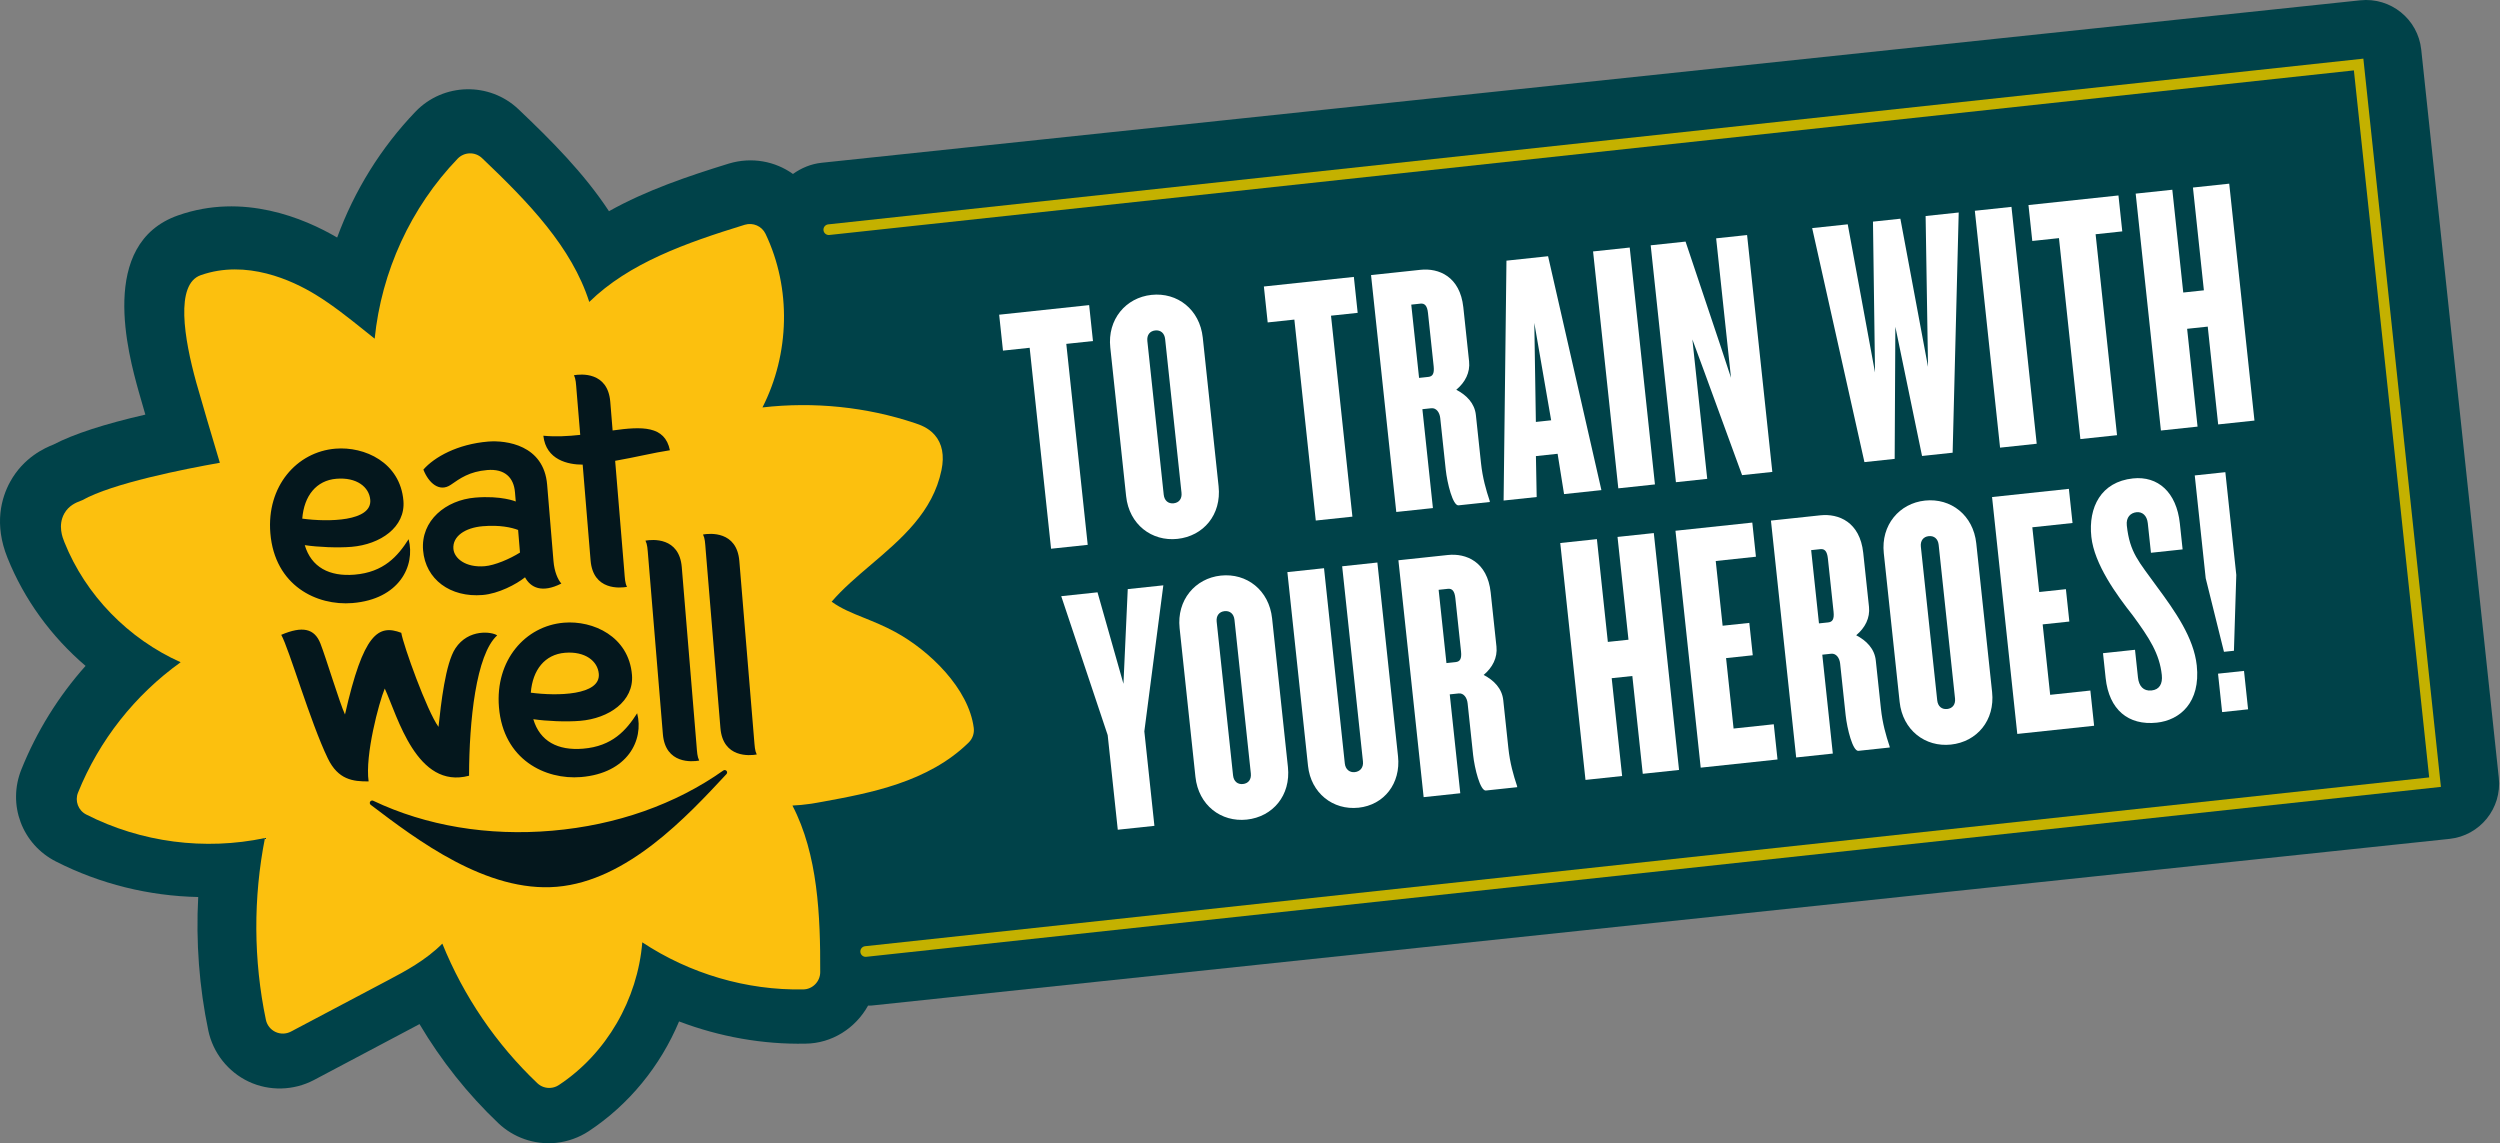 <svg width="199" height="91" viewBox="0 0 199 91" fill="none" xmlns="http://www.w3.org/2000/svg">
<rect x="0" y="0" width="199" height="91" fill="#808080" stroke="none"/>
<path d="M187.871 0.025L65.405 12.956C64.545 13.048 63.776 13.378 63.119 13.848C61.7 12.834 59.851 12.477 58.033 13.015C54.799 14.014 51.48 15.129 48.475 16.812C46.481 13.779 43.863 11.159 41.267 8.693C38.959 6.503 35.288 6.588 33.08 8.882C30.326 11.75 28.203 15.181 26.838 18.908C24.223 17.376 19.361 15.317 14.173 17.145C7.777 19.393 10.224 28.222 11.03 31.128C11.156 31.584 11.348 32.249 11.57 33.003C8.315 33.751 5.87 34.545 4.271 35.379C3.578 35.654 1.881 36.397 0.805 38.356C0.11 39.628 -0.491 41.712 0.597 44.406C1.924 47.719 4.084 50.677 6.811 53.005C4.659 55.421 2.931 58.198 1.709 61.23C0.569 64.048 1.756 67.21 4.46 68.579C7.974 70.367 11.858 71.322 15.778 71.403C15.588 74.974 15.856 78.573 16.583 82.037C16.956 83.809 18.157 85.327 19.801 86.1C21.435 86.866 23.366 86.821 24.982 85.974L32.845 81.81C33.017 81.718 33.201 81.621 33.393 81.518C35.113 84.423 37.235 87.095 39.665 89.402C40.869 90.548 42.512 91.123 44.173 90.978C44.209 90.975 44.246 90.971 44.282 90.968C45.2 90.87 46.089 90.552 46.863 90.043C50.074 87.926 52.568 84.849 54.054 81.306C57.279 82.529 60.72 83.144 64.11 83.075C66.251 83.056 68.116 81.821 69.1 80.043C69.191 80.039 69.277 80.051 69.367 80.042L194.982 66.775C197.407 66.516 199.163 64.342 198.905 61.917L192.73 3.948C192.472 1.523 190.297 -0.233 187.872 0.025H187.871Z" fill="#004249"/>
<path d="M84.877 27.373L86.582 43.369L83.665 43.679L81.961 27.683L79.837 27.909L79.533 25.05L86.696 24.286L87 27.146L84.876 27.373H84.877Z" fill="white"/>
<path d="M93.724 42.895C91.685 43.112 89.88 41.758 89.639 39.493L88.378 27.659C88.14 25.422 89.617 23.69 91.655 23.473C93.722 23.252 95.501 24.638 95.74 26.874L97 38.709C97.242 40.974 95.79 42.675 93.724 42.895ZM92.745 26.993C92.694 26.511 92.38 26.259 91.956 26.303C91.531 26.349 91.279 26.662 91.329 27.143L92.632 39.374C92.684 39.855 92.997 40.108 93.422 40.063C93.846 40.018 94.099 39.705 94.048 39.223L92.745 26.993Z" fill="white"/>
<path d="M105.948 25.128L107.652 41.125L104.736 41.435L103.031 25.439L100.908 25.665L100.604 22.805L107.767 22.042L108.071 24.902L105.949 25.128H105.948Z" fill="white"/>
<path d="M116.1 40.225C115.647 40.274 115.196 38.46 115.081 37.385L114.643 33.279C114.595 32.826 114.327 32.454 113.93 32.496L113.222 32.572L114.06 40.443L111.144 40.753L109.135 21.897L113.07 21.477C114.514 21.323 116.218 22.001 116.481 24.464L116.94 28.768C117.033 29.645 116.631 30.433 115.92 31.024C116.739 31.453 117.381 32.1 117.48 33.034L117.887 36.856C118.014 38.045 118.286 38.99 118.581 39.874L118.59 39.959L116.098 40.225H116.1ZM113.667 24.908C113.606 24.342 113.412 24.134 113.072 24.169L112.336 24.248L112.958 30.081L113.694 30.002C114.034 29.966 114.182 29.749 114.12 29.155L113.667 24.908Z" fill="white"/>
<path d="M124.499 39.331L123.986 36.121L122.259 36.305L122.32 39.563L119.687 39.843L119.914 20.748L123.227 20.395L127.472 39.013L124.499 39.33V39.331ZM122.131 25.696L122.255 33.586L123.472 33.456L122.13 25.697L122.131 25.696Z" fill="white"/>
<path d="M128.817 38.871L126.808 20.014L129.725 19.704L131.733 38.56L128.817 38.871Z" fill="white"/>
<path d="M138.67 37.82L135.638 29.525L134.713 27.018L135.895 38.117L133.403 38.383L131.395 19.526L134.17 19.231L136.941 27.497L137.788 30.07L136.605 18.971L139.068 18.709L141.077 37.565L138.67 37.821V37.82Z" fill="white"/>
<path d="M155.431 36.035L152.995 36.295L150.87 26.013L150.816 36.527L148.409 36.784L144.248 18.157L147.08 17.856L149.252 29.651L149.089 17.642L151.27 17.409L153.471 29.201L153.279 17.195L155.913 16.915L155.43 36.037L155.431 36.035Z" fill="white"/>
<path d="M159.205 35.633L157.197 16.777L160.113 16.466L162.122 35.322L159.205 35.633Z" fill="white"/>
<path d="M166.81 18.645L168.515 34.641L165.598 34.951L163.894 18.955L161.77 19.181L161.466 16.322L168.629 15.558L168.933 18.418L166.81 18.645Z" fill="white"/>
<path d="M176.566 33.784L175.736 25.998L174.095 26.173L174.925 33.959L172.008 34.269L170 15.413L172.916 15.103L173.787 23.285L175.429 23.11L174.558 14.928L177.446 14.62L179.455 33.477L176.566 33.784Z" fill="white"/>
<path d="M91.088 58.206L91.891 65.737L88.975 66.047L88.172 58.516L84.474 47.456L87.362 47.149L89.427 54.431L89.769 46.893L92.601 46.592L91.09 58.207L91.088 58.206Z" fill="white"/>
<path d="M99.242 65.24C97.203 65.457 95.399 64.102 95.157 61.838L93.897 50.004C93.658 47.766 95.135 46.035 97.173 45.817C99.24 45.597 101.019 46.982 101.258 49.219L102.519 61.053C102.76 63.319 101.309 65.019 99.242 65.24ZM98.264 49.337C98.212 48.856 97.899 48.603 97.474 48.648C97.05 48.693 96.797 49.007 96.847 49.488L98.151 61.719C98.202 62.2 98.516 62.453 98.94 62.408C99.365 62.363 99.617 62.049 99.567 61.568L98.264 49.337Z" fill="white"/>
<path d="M108.138 64.293C106.099 64.51 104.348 63.121 104.119 60.97L102.475 45.54L105.392 45.229L107.047 60.773C107.099 61.254 107.441 61.504 107.837 61.462C108.261 61.417 108.542 61.1 108.492 60.619L106.836 45.076L109.639 44.777L111.283 60.208C111.512 62.36 110.177 64.076 108.139 64.294L108.138 64.293Z" fill="white"/>
<path d="M118.278 62.926C117.826 62.974 117.375 61.161 117.259 60.085L116.822 55.98C116.773 55.527 116.504 55.155 116.108 55.197L115.4 55.272L116.238 63.143L113.322 63.453L111.313 44.597L115.249 44.178C116.692 44.024 118.397 44.702 118.659 47.165L119.118 51.468C119.211 52.346 118.809 53.133 118.099 53.725C118.918 54.153 119.559 54.8 119.659 55.734L120.067 59.556C120.193 60.745 120.466 61.691 120.76 62.575L120.769 62.66L118.277 62.925L118.278 62.926ZM115.845 47.608C115.785 47.042 115.59 46.833 115.251 46.87L114.515 46.949L115.137 52.781L115.872 52.702C116.212 52.665 116.361 52.449 116.298 51.855L115.845 47.608Z" fill="white"/>
<path d="M130.764 61.595L129.934 53.809L128.291 53.984L129.121 61.77L126.205 62.081L124.196 43.224L127.113 42.914L127.984 51.096L129.627 50.921L128.755 42.739L131.643 42.432L133.652 61.288L130.764 61.595Z" fill="white"/>
<path d="M135.376 61.104L133.367 42.248L139.483 41.597L139.772 44.315L136.572 44.656L137.121 49.808L139.245 49.582L139.519 52.159L137.395 52.385L137.993 57.992L141.192 57.651L141.49 60.454L135.375 61.105L135.376 61.104Z" fill="white"/>
<path d="M147.932 59.767C147.479 59.815 147.028 58.002 146.913 56.926L146.475 52.821C146.427 52.368 146.159 51.996 145.761 52.037L145.054 52.113L145.892 59.984L142.975 60.294L140.967 41.438L144.902 41.019C146.346 40.865 148.05 41.542 148.313 44.006L148.772 48.309C148.865 49.187 148.463 49.974 147.753 50.566C148.572 50.994 149.214 51.641 149.313 52.575L149.72 56.397C149.846 57.586 150.119 58.531 150.414 59.416L150.423 59.501L147.931 59.766L147.932 59.767ZM145.499 44.45C145.438 43.883 145.244 43.675 144.904 43.712L144.168 43.791L144.79 49.622L145.526 49.544C145.866 49.507 146.014 49.291 145.952 48.696L145.499 44.45Z" fill="white"/>
<path d="M155.295 59.268C153.256 59.486 151.452 58.131 151.21 55.867L149.95 44.032C149.711 41.795 151.188 40.063 153.226 39.846C155.292 39.626 157.072 41.011 157.311 43.248L158.571 55.082C158.813 57.347 157.361 59.048 155.295 59.268ZM154.317 43.366C154.265 42.885 153.952 42.632 153.527 42.677C153.103 42.722 152.85 43.035 152.9 43.517L154.203 55.748C154.255 56.229 154.568 56.481 154.993 56.437C155.418 56.391 155.67 56.078 155.62 55.597L154.317 43.366Z" fill="white"/>
<path d="M160.576 58.42L158.568 39.564L164.683 38.913L164.973 41.631L161.773 41.972L162.322 47.125L164.446 46.898L164.72 49.475L162.596 49.701L163.193 55.308L166.393 54.967L166.691 57.77L160.575 58.421L160.576 58.42Z" fill="white"/>
<path d="M171.682 57.523C169.416 57.764 167.879 56.495 167.61 53.976L167.399 51.994L169.947 51.723L170.183 53.931C170.255 54.61 170.614 55.031 171.266 54.961C171.889 54.894 172.155 54.436 172.08 53.729C171.899 52.03 171.078 50.772 169.772 48.993C168.481 47.355 166.703 44.91 166.471 42.73C166.22 40.38 167.236 38.354 169.783 38.082C171.766 37.871 173.25 39.173 173.516 41.665L173.736 43.732L171.216 44.001L170.965 41.651C170.898 41.028 170.522 40.724 170.069 40.772C169.588 40.824 169.225 41.177 169.294 41.828C169.527 44.009 170.259 44.703 171.672 46.672C173.144 48.662 174.628 50.767 174.863 52.974C175.176 55.919 173.523 57.326 171.683 57.523H171.682Z" fill="white"/>
<path d="M177.821 51.801L177.028 51.885L175.574 46.027L174.702 37.844L177.138 37.585L178.009 45.767L177.821 51.8V51.801ZM176.881 56.682L176.555 53.624L178.623 53.404L178.948 56.462L176.881 56.682Z" fill="white"/>
<path d="M194.297 62.636L68.953 76.162C68.719 76.188 68.51 76.018 68.486 75.785C68.461 75.552 68.63 75.343 68.863 75.318L193.363 61.882L187.369 5.603L66.016 18.704C65.783 18.73 65.573 18.56 65.549 18.327C65.524 18.094 65.694 17.885 65.926 17.86L188.123 4.668L194.297 62.636Z" fill="#C4B100"/>
<g clip-path="url(#clip0_246_17723)">
<path d="M71.255 50.302C70.383 49.829 69.574 49.504 68.795 49.187C67.804 48.788 66.963 48.448 66.198 47.896C67.087 46.861 68.185 45.925 69.334 44.947C71.754 42.889 74.257 40.755 74.942 37.422C75.184 36.255 75.001 35.313 74.401 34.622C73.897 34.039 73.213 33.809 72.846 33.686C68.982 32.389 64.782 31.961 60.692 32.432C62.856 28.18 63.011 22.966 60.936 18.613C60.642 17.996 59.942 17.695 59.287 17.89C54.568 19.344 50.077 20.936 46.905 24.035C45.507 19.667 42.08 16.113 38.372 12.587C37.823 12.065 36.955 12.083 36.428 12.631C32.695 16.512 30.362 21.62 29.824 26.958C29.534 26.728 29.242 26.495 28.944 26.256C27.736 25.289 26.486 24.288 25.106 23.445C23.262 22.319 19.624 20.625 15.98 21.903C13.931 22.622 14.655 26.951 15.625 30.457C15.995 31.788 16.935 34.946 17.5 36.837C14.666 37.336 8.937 38.471 6.553 39.813C6.507 39.836 6.458 39.85 6.409 39.87C6.084 39.995 5.474 40.227 5.112 40.885C4.594 41.83 4.981 42.794 5.126 43.156C6.817 47.386 10.232 50.861 14.38 52.714C10.747 55.316 7.896 58.919 6.211 63.092C5.943 63.755 6.227 64.511 6.864 64.835C11.238 67.064 16.308 67.715 21.091 66.707C20.152 71.469 20.172 76.428 21.165 81.177C21.254 81.601 21.537 81.959 21.929 82.143C22.321 82.328 22.777 82.314 23.158 82.115L30.942 77.999C32.203 77.332 33.887 76.444 35.21 75.112C36.905 79.299 39.486 83.1 42.771 86.221C43.065 86.502 43.456 86.628 43.839 86.594C44.062 86.575 44.281 86.503 44.478 86.373C48.293 83.861 50.757 79.533 51.126 75.009C54.89 77.501 59.425 78.846 63.938 78.757C64.673 78.751 65.287 78.135 65.289 77.385C65.306 72.912 65.108 68.019 63.077 64.121C64.021 64.085 64.888 63.927 65.498 63.815C69.23 63.129 73.874 62.277 77.109 59.103C77.415 58.803 77.565 58.373 77.511 57.946C77.113 54.808 73.99 51.784 71.255 50.302Z" fill="#FCC00E"/>
<path d="M55.435 59.227L54.269 45.141C54.069 42.735 51.918 42.937 51.379 43.034C51.536 43.363 51.538 43.633 51.599 44.348L52.765 58.435C52.963 60.842 55.114 60.641 55.656 60.542C55.498 60.214 55.493 59.943 55.435 59.227ZM44.971 51.961C46.575 51.828 47.582 52.619 47.665 53.642C47.807 55.362 44.322 55.417 42.252 55.137C42.395 53.32 43.37 52.093 44.971 51.961ZM46.414 59.595C44.402 59.762 42.972 59.006 42.451 57.248C43.514 57.404 45.068 57.471 46.173 57.379C48.464 57.191 50.478 55.818 50.305 53.719C50.05 50.656 47.21 49.374 44.89 49.566C41.808 49.821 39.407 52.56 39.717 56.297C40.062 60.475 43.408 62.089 46.251 61.854C49.956 61.547 51.27 58.914 50.718 56.774C49.853 58.129 48.744 59.403 46.414 59.595ZM49.688 45.402L48.966 36.68C50.545 36.407 52.02 36.037 53.324 35.84C52.928 33.87 51.099 33.94 48.764 34.265L48.577 31.974C48.377 29.568 46.223 29.77 45.684 29.87C45.844 30.2 45.842 30.472 45.901 31.182L46.186 34.616C45.217 34.722 44.221 34.777 43.251 34.684C43.461 36.623 45.242 36.989 46.381 36.985L47.011 44.61C47.212 47.019 49.366 46.813 49.909 46.716C49.747 46.388 49.746 46.116 49.688 45.402ZM39.575 50.577C39.182 50.29 37.298 50.02 36.248 51.612C35.456 52.813 35.104 56.015 34.904 57.859C33.983 56.592 32.106 51.366 31.941 50.371C30.112 49.68 28.929 50.392 27.461 56.873C27.053 56.017 25.945 52.34 25.506 51.225C25.037 50.026 24.081 49.809 22.387 50.532C23.019 51.667 24.7 57.484 26.093 60.365C26.918 62.074 28.099 62.211 29.342 62.2C29.043 60.12 30.159 55.926 30.627 54.807C31.655 57.039 33.169 62.86 37.337 61.748C37.346 57.38 37.892 52.099 39.575 50.577ZM41.39 43.984C40.567 44.5 39.384 45.003 38.583 45.07C37.052 45.196 36.154 44.438 36.091 43.691C36.008 42.693 37.015 42.004 38.438 41.886C39.779 41.775 40.709 41.982 41.242 42.185L41.39 43.984ZM37.823 39.609C35.492 39.803 33.481 41.434 33.678 43.806C33.87 46.122 35.847 47.575 38.418 47.362C39.669 47.259 41.096 46.515 41.792 45.953C42.235 46.769 43.127 47.239 44.683 46.45C44.406 46.136 44.126 45.517 44.056 44.647L43.552 38.579C43.29 35.41 40.27 35.032 38.858 35.149C36.417 35.351 34.575 36.38 33.701 37.38C34.125 38.462 34.989 39.203 35.884 38.589C36.616 38.083 37.356 37.534 38.785 37.415C40.171 37.299 40.896 38.007 40.992 39.183L41.054 39.919C41.054 39.919 39.918 39.435 37.823 39.609ZM60.017 58.739L58.851 44.658C58.653 42.249 56.5 42.451 55.96 42.546C56.12 42.877 56.121 43.149 56.179 43.864L57.346 57.952C57.545 60.356 59.696 60.156 60.237 60.057C60.078 59.728 60.079 59.458 60.017 58.739ZM26.779 38.109C28.388 37.975 29.388 38.764 29.473 39.786C29.616 41.512 26.134 41.564 24.06 41.283C24.203 39.466 25.178 38.24 26.779 38.109ZM28.06 48.003C31.77 47.696 33.078 45.061 32.526 42.92C31.661 44.275 30.552 45.55 28.22 45.743C26.213 45.908 24.779 45.148 24.26 43.394C25.322 43.551 26.876 43.62 27.982 43.528C30.272 43.336 32.286 41.966 32.113 39.866C31.858 36.802 29.016 35.522 26.698 35.714C23.616 35.97 21.21 38.708 21.52 42.444C21.867 46.623 25.216 48.238 28.06 48.003Z" fill="#04171D"/>
<path d="M57.831 61.36C57.766 61.288 57.656 61.275 57.579 61.33C53.773 64.025 49.071 65.682 43.97 66.123C38.849 66.566 33.918 65.742 29.707 63.74C29.622 63.699 29.516 63.73 29.463 63.813C29.411 63.895 29.433 64.006 29.51 64.065C33.186 66.855 38.738 71.071 44.339 70.587C49.938 70.103 54.685 64.996 57.827 61.617C57.894 61.545 57.896 61.433 57.831 61.36Z" fill="#04171D"/>
</g>
<defs>
<clipPath id="clip0_246_17723">
<rect width="74.237" height="73.738" fill="white" transform="translate(7.671 9.463) rotate(5.058)"/>
</clipPath>
</defs>
</svg>
